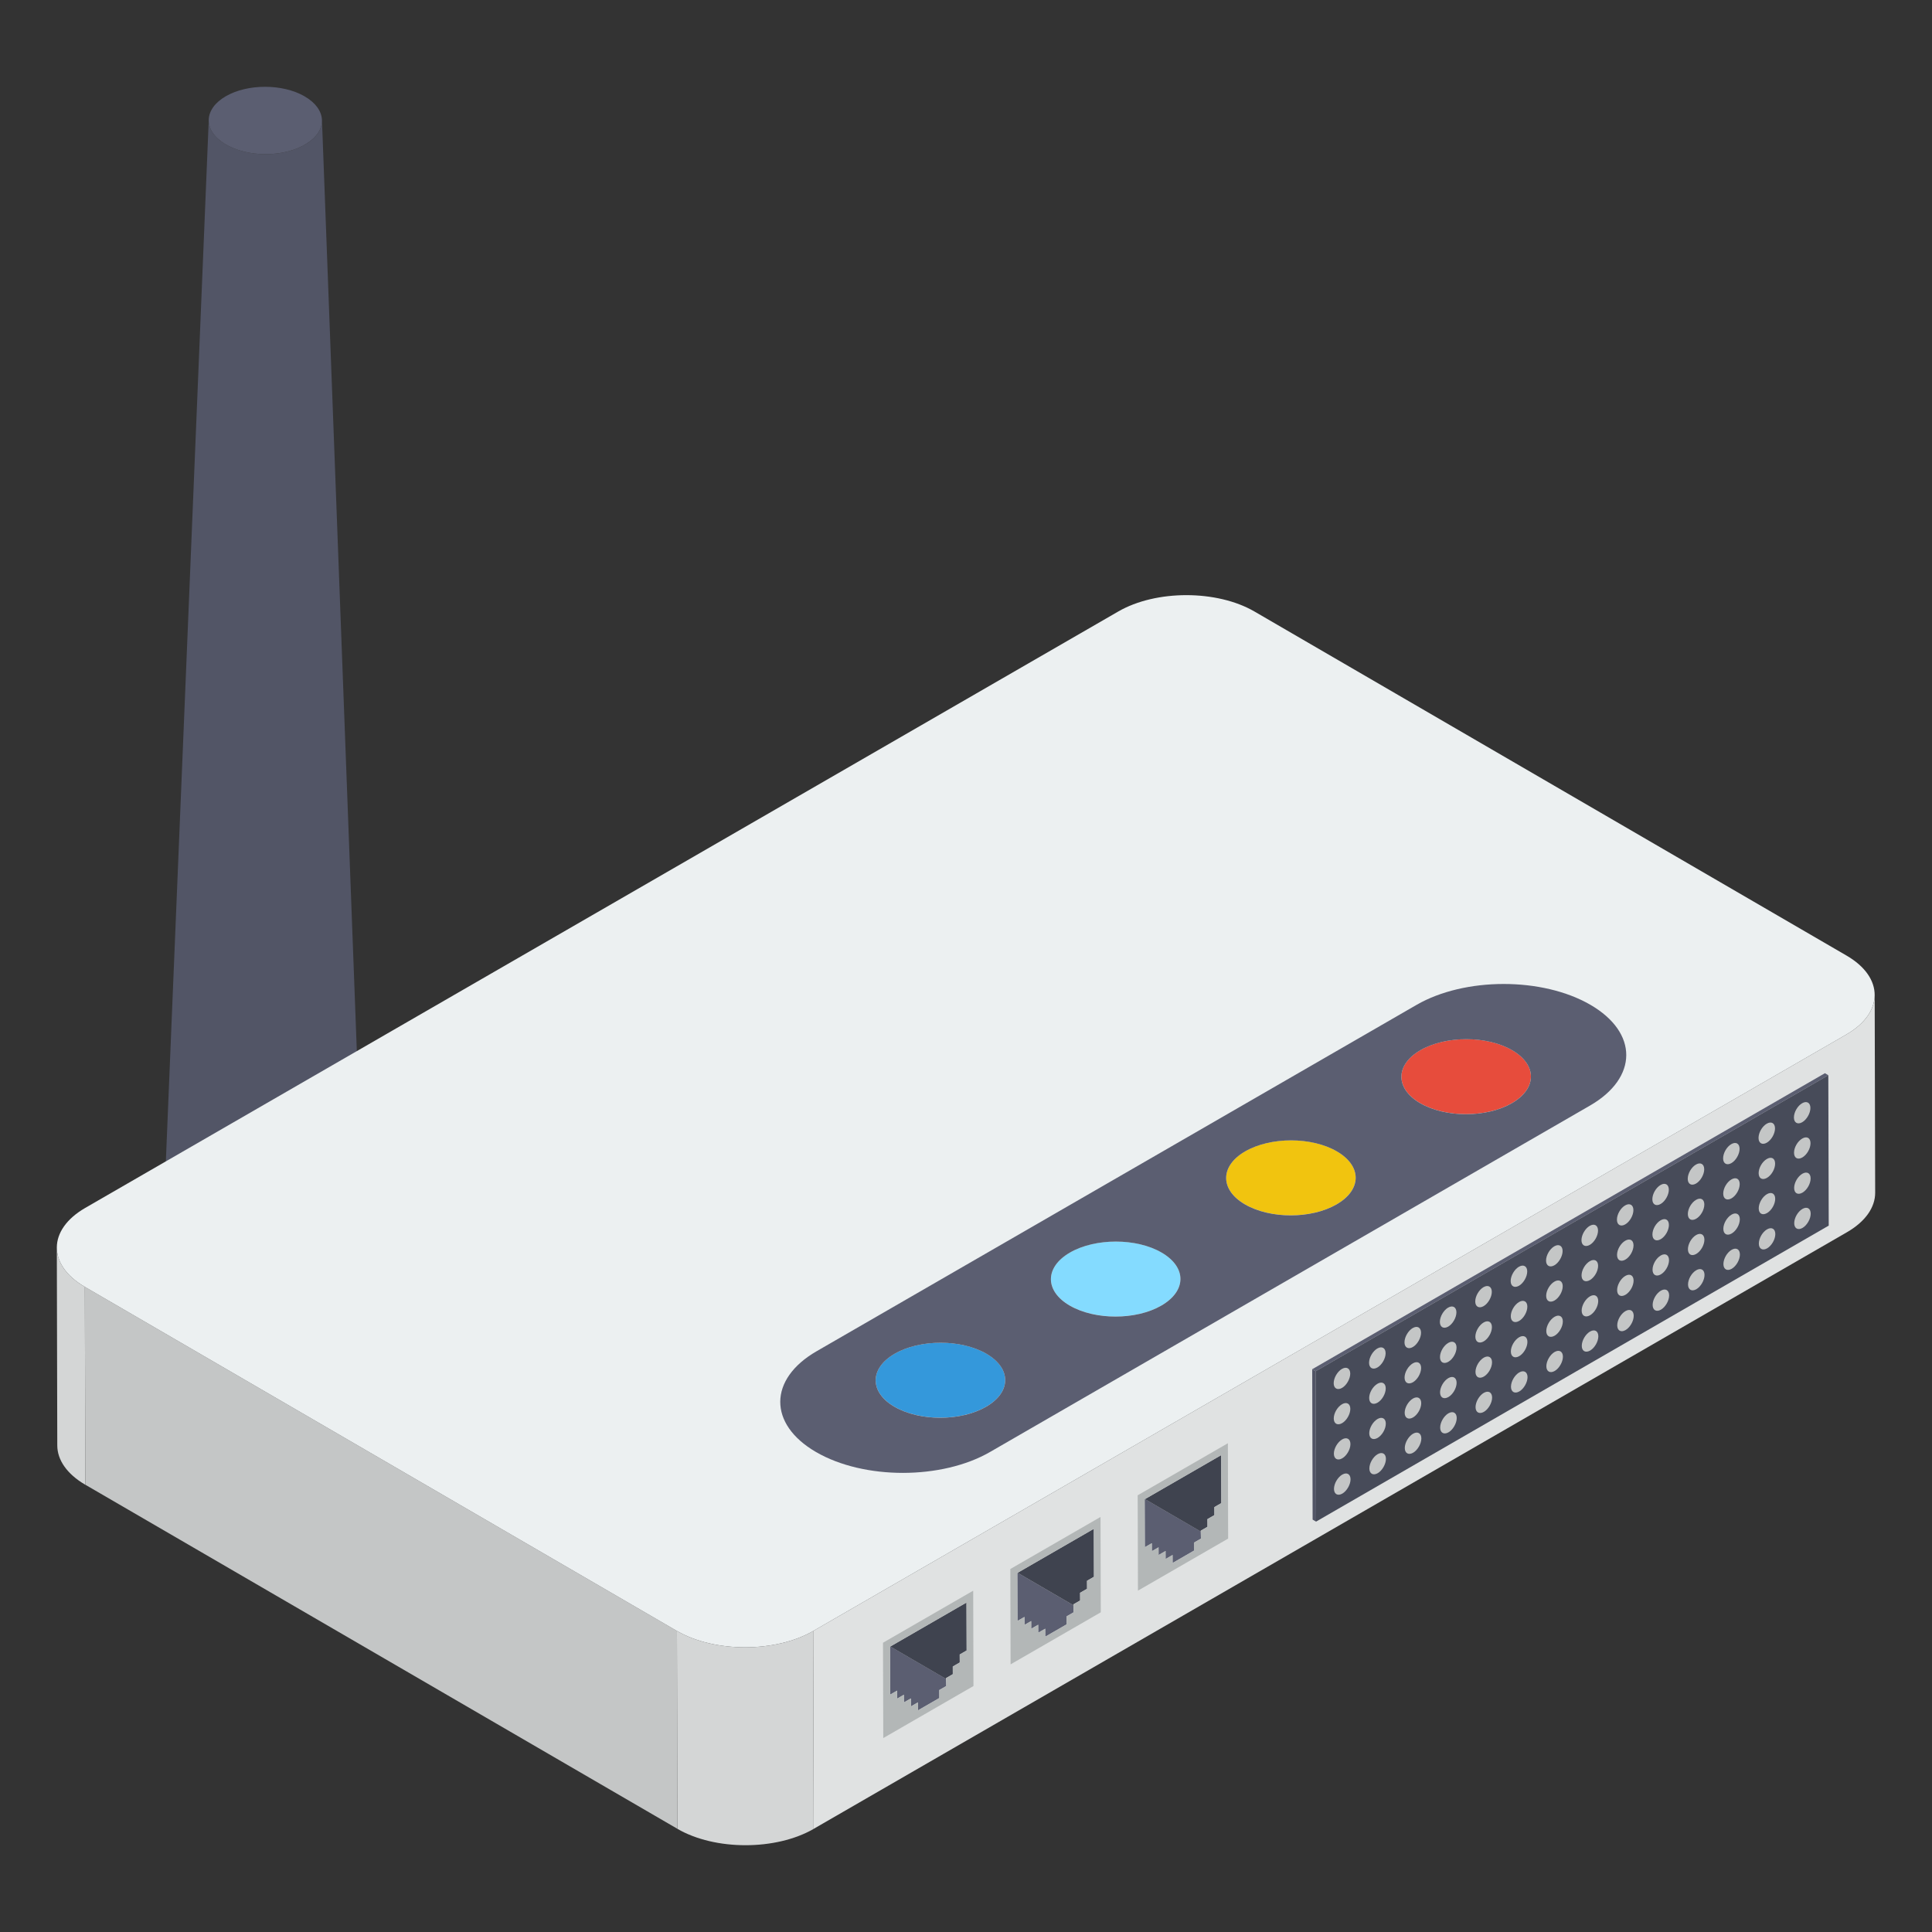 <svg id="Layer_1" enable-background="new 0 0 51 51" height="512" viewBox="0 0 51 51" width="512" xmlns="http://www.w3.org/2000/svg"><rect x="0" y="0" width="51" height="51" fill="#333333" stroke="none"/><g><g><g enable-background="new"><g><path d="m9.573 31.852-1.074-28.689c.009.227-.126.456-.413.633-.588.364-1.561.364-2.153 0-.293-.18-.433-.414-.422-.644l-1.182 28.7z" fill="#525566"/></g><g><path d="m8.036 2.541c.592.338.625.899.049 1.255-.588.364-1.561.364-2.153 0-.58-.357-.556-.919.031-1.257.576-.331 1.493-.33 2.073.001z" fill="#5b5e71"/></g></g></g><g><g><g enable-background="new"><g><path d="m1.5 32.934.012 5.224c.001.375.248.749.74 1.036l-.012-5.224c-.493-.286-.739-.661-.74-1.036z" fill="#d4d6d6"/></g><g><path d="m2.24 33.969.012 5.224 15.63 9.083-.012-5.224z" fill="#c4c6c6"/></g><g><path d="m49.5 31.486c0 .379-.249.757-.751 1.045l-27.27 15.746-.013-5.223 27.273-15.746c.499-.287.748-.666.748-1.045z" fill="#e0e2e2"/></g><g><path d="m17.87 43.053.012 5.224c.991.576 2.602.576 3.597.001l-.012-5.224c-.995.575-2.606.575-3.597-.001z" fill="#d4d6d6"/></g><g><path d="m2.25 31.886c-.995.575-1.001 1.508-.01 2.084l15.63 9.083c.991.576 2.602.576 3.597.001l27.271-15.745c.995-.575.999-1.507.008-2.083l-15.63-9.083c-.991-.576-2.6-.577-3.595-.002z" fill="#ecf0f1"/></g></g></g><path d="m28.244 33.063c-.668.386-.67 1.015-.006 1.4.667.387 1.75.386 2.417.001.671-.387.675-1.014.008-1.401-.663-.386-1.748-.387-2.419-0z" fill="#84dbff"/><path d="m32.87 30.392c-.668.386-.67 1.015-.006 1.4.667.387 1.75.386 2.417.001.671-.387.675-1.014.008-1.401-.663-.386-1.748-.387-2.419-0z" fill="#f1c40f"/><path d="m37.496 27.721c-.668.386-.67 1.015-.006 1.4.667.387 1.75.386 2.417.001.671-.387.675-1.014.008-1.401-.663-.386-1.748-.387-2.419-0z" fill="#e74c3c"/><path d="m23.618 35.734c-.668.386-.67 1.015-.006 1.4.667.387 1.75.386 2.417.001.671-.387.675-1.014.008-1.401-.663-.386-1.748-.387-2.419-0z" fill="#3498db"/><path d="m37.394 26.526c1.27-.733 3.322-.737 4.59-.001 1.266.736 1.259 1.926-.013 2.66l-15.837 9.144c-1.271.734-3.327.737-4.595-0-1.263-.734-1.255-1.925.018-2.66zm2.513 2.597c.671-.387.675-1.014.008-1.401-.663-.386-1.748-.387-2.419-0-.668.386-.67 1.015-.006 1.4.667.387 1.75.386 2.417.001m-4.626 2.671c.671-.387.675-1.014.008-1.401-.663-.386-1.748-.387-2.419-0-.668.386-.67 1.015-.006 1.4.667.387 1.75.386 2.417.001m-9.252 5.342c.671-.387.675-1.014.008-1.401-.663-.386-1.748-.387-2.419-0-.668.386-.67 1.015-.006 1.4.667.387 1.75.386 2.417.001m4.626-2.671c.671-.387.675-1.014.008-1.401-.663-.386-1.748-.387-2.419-0-.668.386-.67 1.015-.006 1.4.667.387 1.75.386 2.417.001" fill="#5b5e71"/><g><g><g enable-background="new"><g><path d="m34.741 40.167-.091-.053-.011-3.97.091.053z" fill="#525566"/></g><g><path d="m34.73 36.197-.091-.053 13.534-7.814.091.053z" fill="#5b5e71"/></g><g><path d="m48.263 28.383.011 3.97-13.534 7.814-.011-3.97z" fill="#474b59"/></g></g></g><g><g><path d="m35.426 36.135c.118-.068.217-.014.217.126 0.0.137-.098.308-.216.376-.122.07-.221.014-.221-.124-0-.14.098-.308.22-.379z" fill="#c4c6c6"/></g><g><path d="m35.428 37.067c.118-.068.217-.016.217.124s-.098.308-.216.376c-.122.07-.221.016-.221-.124s.098-.306.22-.376z" fill="#c4c6c6"/></g><g><path d="m35.431 37.996c.118-.068.217-.014.217.124 0.0.14-.098.308-.216.376-.122.07-.221.016-.221-.124-0-.137.098-.306.22-.376z" fill="#c4c6c6"/></g><g><path d="m35.434 38.925c.118-.068.217-.014.217.126 0.0.137-.098.308-.216.376-.122.07-.221.014-.221-.124-0-.14.098-.308.22-.379z" fill="#c4c6c6"/></g><g><path d="m36.36 35.596c.118-.068.217-.014.217.126 0.0.137-.098.308-.216.376-.122.07-.221.014-.221-.124-0-.14.098-.308.22-.379z" fill="#c4c6c6"/></g><g><path d="m36.363 36.527c.118-.068.217-.016.217.124 0.0.14-.098.308-.216.376-.122.07-.221.016-.221-.124-0-.14.098-.306.22-.376z" fill="#c4c6c6"/></g><g><path d="m36.365 37.457c.118-.068.217-.014.217.124 0.0.14-.098.308-.216.376-.122.07-.221.016-.221-.124-0-.137.098-.306.22-.376z" fill="#c4c6c6"/></g><g><path d="m36.368 38.386c.118-.068.217-.014.217.126 0.0.137-.098.308-.216.376-.122.07-.221.014-.221-.124-0-.14.098-.308.22-.379z" fill="#c4c6c6"/></g><g><path d="m37.295 35.056c.118-.068.217-.014.217.126 0.0.137-.098.308-.216.376-.122.07-.221.014-.221-.124-0-.14.098-.308.22-.379z" fill="#c4c6c6"/></g><g><path d="m37.297 35.988c.118-.068.217-.016.217.124s-.098.308-.216.376c-.122.07-.221.016-.221-.124s.098-.306.22-.376z" fill="#c4c6c6"/></g><g><path d="m37.3 36.917c.118-.068.217-.014.217.124 0.0.14-.098.308-.216.376-.122.07-.221.016-.221-.124-0-.137.098-.306.22-.376z" fill="#c4c6c6"/></g><g><path d="m37.303 37.846c.118-.068.217-.014.217.126 0.0.137-.098.308-.216.376-.122.07-.221.014-.221-.124-0-.14.098-.308.22-.379z" fill="#c4c6c6"/></g><g><path d="m38.229 34.517c.118-.068.217-.014.217.126 0.0.137-.098.308-.216.376-.122.07-.221.014-.221-.124-0-.14.098-.308.22-.379z" fill="#c4c6c6"/></g><g><path d="m38.232 35.448c.118-.068.217-.016.217.124s-.098.308-.216.376c-.122.07-.221.016-.221-.124-0-.14.098-.306.22-.376z" fill="#c4c6c6"/></g><g><path d="m38.234 36.378c.118-.068.217-.014.217.124 0.0.14-.098.308-.216.376-.122.07-.221.016-.221-.124-0-.137.098-.306.22-.376z" fill="#c4c6c6"/></g><g><path d="m38.237 37.307c.118-.068.217-.014.217.126 0.0.137-.098.308-.216.376-.122.07-.221.014-.221-.124-0-.14.098-.308.22-.379z" fill="#c4c6c6"/></g><g><path d="m39.163 33.977c.118-.068.217-.014.217.126 0.0.137-.098.308-.216.376-.122.07-.221.014-.221-.124-0-.14.098-.308.22-.379z" fill="#c4c6c6"/></g><g><path d="m39.166 34.909c.118-.068.217-.016.217.124s-.098.308-.216.376c-.122.07-.221.016-.221-.124-0-.14.098-.306.22-.376z" fill="#c4c6c6"/></g><g><path d="m39.169 35.838c.118-.068.217-.014.217.124 0.0.14-.098.308-.216.376-.122.07-.221.016-.221-.124-0-.137.098-.306.22-.376z" fill="#c4c6c6"/></g><g><path d="m39.171 36.767c.118-.068.217-.014.217.126 0.0.137-.098.308-.216.376-.122.07-.221.014-.221-.124-0-.14.098-.308.22-.379z" fill="#c4c6c6"/></g><g><path d="m40.098 33.438c.118-.068.217-.014.217.126 0.0.137-.098.308-.216.376-.122.07-.221.014-.221-.124-0-.14.098-.308.22-.379z" fill="#c4c6c6"/></g><g><path d="m40.101 34.369c.118-.068.217-.016.217.124s-.098.308-.216.376c-.122.07-.221.016-.221-.124-0-.14.098-.306.22-.376z" fill="#c4c6c6"/></g><g><path d="m40.103 35.299c.118-.068.217-.014.217.124 0.0.14-.098.308-.216.376-.122.07-.221.016-.221-.124-0-.137.098-.306.22-.376z" fill="#c4c6c6"/></g><g><path d="m40.106 36.228c.118-.068.217-.014.217.126 0.0.137-.098.308-.216.376-.122.07-.221.014-.221-.124-0-.14.098-.308.22-.379z" fill="#c4c6c6"/></g><g><path d="m41.032 32.898c.118-.068.217-.014.217.126 0.0.137-.098.308-.216.376-.122.07-.221.014-.221-.124-0-.14.098-.308.22-.379z" fill="#c4c6c6"/></g><g><path d="m41.035 33.83c.118-.068.217-.016.217.124s-.098.308-.216.376c-.122.07-.221.016-.221-.124-0-.14.098-.306.22-.376z" fill="#c4c6c6"/></g><g><path d="m41.038 34.759c.118-.068.217-.014.217.124 0.0.14-.098.308-.216.376-.122.07-.221.016-.221-.124-0-.137.098-.306.22-.376z" fill="#c4c6c6"/></g><g><path d="m41.04 35.688c.118-.068.217-.014.217.126 0.0.137-.098.308-.216.376-.122.07-.221.014-.221-.124-0-.14.098-.308.22-.379z" fill="#c4c6c6"/></g><g><path d="m41.967 32.359c.12-.069.217-.014.217.126 0.0.137-.096.307-.216.376-.122.07-.221.014-.221-.124-0-.14.098-.308.22-.379z" fill="#c4c6c6"/></g><g><path d="m41.969 33.291c.12-.069.217-.016.217.124s-.096.307-.216.376c-.122.07-.221.016-.221-.124-0-.14.098-.306.22-.376z" fill="#c4c6c6"/></g><g><path d="m41.972 34.22c.12-.069.217-.014.217.124 0.0.14-.096.307-.216.376-.122.07-.221.016-.221-.124-0-.137.098-.306.22-.376z" fill="#c4c6c6"/></g><g><path d="m41.975 35.149c.12-.069.217-.014.217.126 0.0.137-.096.307-.216.376-.122.07-.221.014-.221-.124-0-.14.098-.308.22-.379z" fill="#c4c6c6"/></g><g><path d="m42.901 31.819c.12-.069.217-.014.217.126 0.0.137-.096.307-.216.376-.122.07-.219.012-.219-.125-0-.14.096-.307.218-.377z" fill="#c4c6c6"/></g><g><path d="m42.904 32.751c.12-.069.217-.016.217.124 0.0.14-.096.307-.216.376-.122.07-.219.015-.219-.125s.096-.305.218-.375z" fill="#c4c6c6"/></g><g><path d="m42.906 33.68c.12-.069.217-.014.217.124 0.0.14-.096.307-.216.376-.122.07-.219.015-.219-.125-0-.137.096-.305.218-.375z" fill="#c4c6c6"/></g><g><path d="m42.909 34.609c.12-.069.217-.014.217.126 0.0.137-.096.307-.216.376-.122.07-.219.012-.219-.125-0-.14.096-.307.218-.377z" fill="#c4c6c6"/></g><g><path d="m43.836 31.28c.12-.069.217-.014.217.126 0.0.137-.096.307-.216.376-.122.07-.219.012-.219-.125-0-.14.096-.307.218-.377z" fill="#c4c6c6"/></g><g><path d="m43.838 32.212c.12-.069.217-.016.217.124s-.096.307-.216.376c-.122.07-.219.015-.219-.125-0-.14.096-.305.218-.375z" fill="#c4c6c6"/></g><g><path d="m43.841 33.141c.12-.069.217-.014.217.124 0.0.14-.096.307-.216.376-.122.07-.219.015-.219-.125-0-.137.096-.305.218-.375z" fill="#c4c6c6"/></g><g><path d="m43.844 34.07c.12-.069.217-.014.217.126 0.0.137-.096.307-.216.376-.122.07-.219.012-.219-.125-0-.14.096-.307.218-.377z" fill="#c4c6c6"/></g><g><path d="m44.77 30.741c.12-.069.217-.014.217.126 0.0.137-.096.307-.216.376-.122.07-.219.012-.219-.125-0-.14.096-.307.218-.377z" fill="#c4c6c6"/></g><g><path d="m44.773 31.672c.12-.069.217-.016.217.124 0.0.14-.096.307-.216.376-.122.07-.219.015-.219-.125s.096-.305.218-.375z" fill="#c4c6c6"/></g><g><path d="m44.775 32.601c.12-.069.217-.014.217.124 0.0.14-.096.307-.216.376-.122.07-.219.015-.219-.125-0-.137.096-.305.218-.375z" fill="#c4c6c6"/></g><g><path d="m44.778 33.53c.12-.069.217-.014.217.126 0.0.137-.096.307-.216.376-.122.07-.219.012-.219-.125-0-.14.096-.307.218-.377z" fill="#c4c6c6"/></g><g><path d="m45.704 30.201c.12-.069.217-.014.217.126 0.0.137-.096.307-.216.376-.122.07-.219.012-.219-.125-0-.14.096-.307.218-.377z" fill="#c4c6c6"/></g><g><path d="m45.707 31.133c.12-.069.217-.016.217.124 0.0.14-.096.307-.216.376-.122.07-.219.015-.219-.125-0-.14.096-.305.218-.375z" fill="#c4c6c6"/></g><g><path d="m45.71 32.062c.12-.069.217-.014.217.124 0.0.14-.096.307-.216.376-.122.07-.219.015-.219-.125-0-.137.096-.305.218-.375z" fill="#c4c6c6"/></g><g><path d="m45.712 32.991c.12-.069.217-.014.217.126 0.0.137-.096.307-.216.376-.122.07-.219.012-.219-.125-0-.14.096-.307.218-.377z" fill="#c4c6c6"/></g><g><path d="m46.639 29.662c.12-.069.217-.014.217.126 0.0.137-.096.307-.216.376-.122.07-.219.012-.219-.125-0-.14.096-.307.218-.377z" fill="#c4c6c6"/></g><g><path d="m46.642 30.593c.12-.069.217-.016.217.124 0.0.14-.096.307-.216.376-.122.07-.219.015-.219-.125-0-.14.096-.305.218-.375z" fill="#c4c6c6"/></g><g><path d="m46.644 31.522c.12-.069.217-.014.217.124 0.0.14-.096.307-.216.376-.122.07-.219.015-.219-.125-0-.137.096-.305.218-.375z" fill="#c4c6c6"/></g><g><path d="m46.647 32.451c.12-.069.217-.014.217.126 0.0.137-.096.307-.216.376-.122.07-.219.012-.219-.125-0-.14.096-.307.218-.377z" fill="#c4c6c6"/></g><g><path d="m47.573 29.122c.12-.069.217-.014.217.126 0.0.137-.096.307-.216.376-.122.07-.219.012-.219-.125-0-.14.096-.307.218-.377z" fill="#c4c6c6"/></g><g><path d="m47.576 30.054c.12-.069.217-.016.217.124 0.0.14-.096.307-.216.376-.122.07-.219.015-.219-.125-0-.14.096-.305.218-.375z" fill="#c4c6c6"/></g><g><path d="m47.579 30.983c.12-.069.217-.014.217.124 0.0.14-.096.307-.216.376-.122.07-.219.015-.219-.125-0-.137.096-.305.218-.375z" fill="#c4c6c6"/></g><g><path d="m47.581 31.912c.12-.069.217-.014.217.126 0.0.137-.096.307-.216.376-.122.07-.219.012-.219-.125-0-.14.096-.307.218-.377z" fill="#c4c6c6"/></g></g></g><g><g><path d="m31.697 40.428-1.472-.856-.008.005.004 1.266.184-.106.001.211.177-.102.001.203.184-.106.001.211.184-.106.001.211.565-.326-.001-.211.184-.106z" fill="#5b5e71"/></g><g><path d="m31.697 40.406.177-.102-.001-.203.184-.106-.001-.211.184-.106-.004-1.266-2.012 1.161 1.472.856z" fill="#3f434f"/></g></g><g><g><g><path d="m30.032 39.472 2.381-1.374.007 2.517-2.381 1.374zm2.208.205-.004-1.266-2.02 1.166.004 1.266.184-.106.001.211.177-.102.001.203.184-.106.001.211.184-.106.001.211.565-.326-.001-.211.184-.106-.001-.211.177-.102-.001-.203.184-.106-.001-.211z" fill="#b3b7b7"/></g></g></g><g><g><path d="m28.335 42.374-1.472-.856-.008.005.004 1.266.184-.106.001.211.177-.102.001.203.184-.106.001.211.184-.106.001.211.565-.326-.001-.211.184-.106z" fill="#5b5e71"/></g><g><path d="m28.335 42.351.177-.102-.001-.203.184-.106-.001-.211.184-.106-.004-1.266-2.012 1.161 1.472.856z" fill="#3f434f"/></g></g><g><g><g><path d="m26.67 41.418 2.381-1.374.007 2.517-2.381 1.374zm2.208.205-.004-1.266-2.02 1.166.004 1.266.184-.106.001.211.177-.102.001.203.184-.106.001.211.184-.106.001.211.565-.326-.001-.211.184-.106-.001-.211.177-.102-.001-.203.184-.106-.001-.211z" fill="#b3b7b7"/></g></g></g><g><g><path d="m24.974 44.319-1.472-.856-.008.005.004 1.266.184-.106.001.211.177-.102.001.203.184-.106.001.211.184-.106.001.211.565-.326-.001-.211.184-.106z" fill="#5b5e71"/></g><g><path d="m24.974 44.297.177-.102-.001-.203.184-.106-.001-.211.184-.106-.004-1.266-2.012 1.161 1.472.856z" fill="#3f434f"/></g></g><g><g><g><path d="m23.309 43.364 2.381-1.374.007 2.517-2.381 1.374zm2.208.205-.004-1.266-2.02 1.166.004 1.266.184-.106.001.211.177-.102.001.203.184-.106.001.211.184-.106.001.211.565-.326-.001-.211.184-.106-.001-.211.177-.102-.001-.203.184-.106-.001-.211z" fill="#b3b7b7"/></g></g></g></g></g></svg>